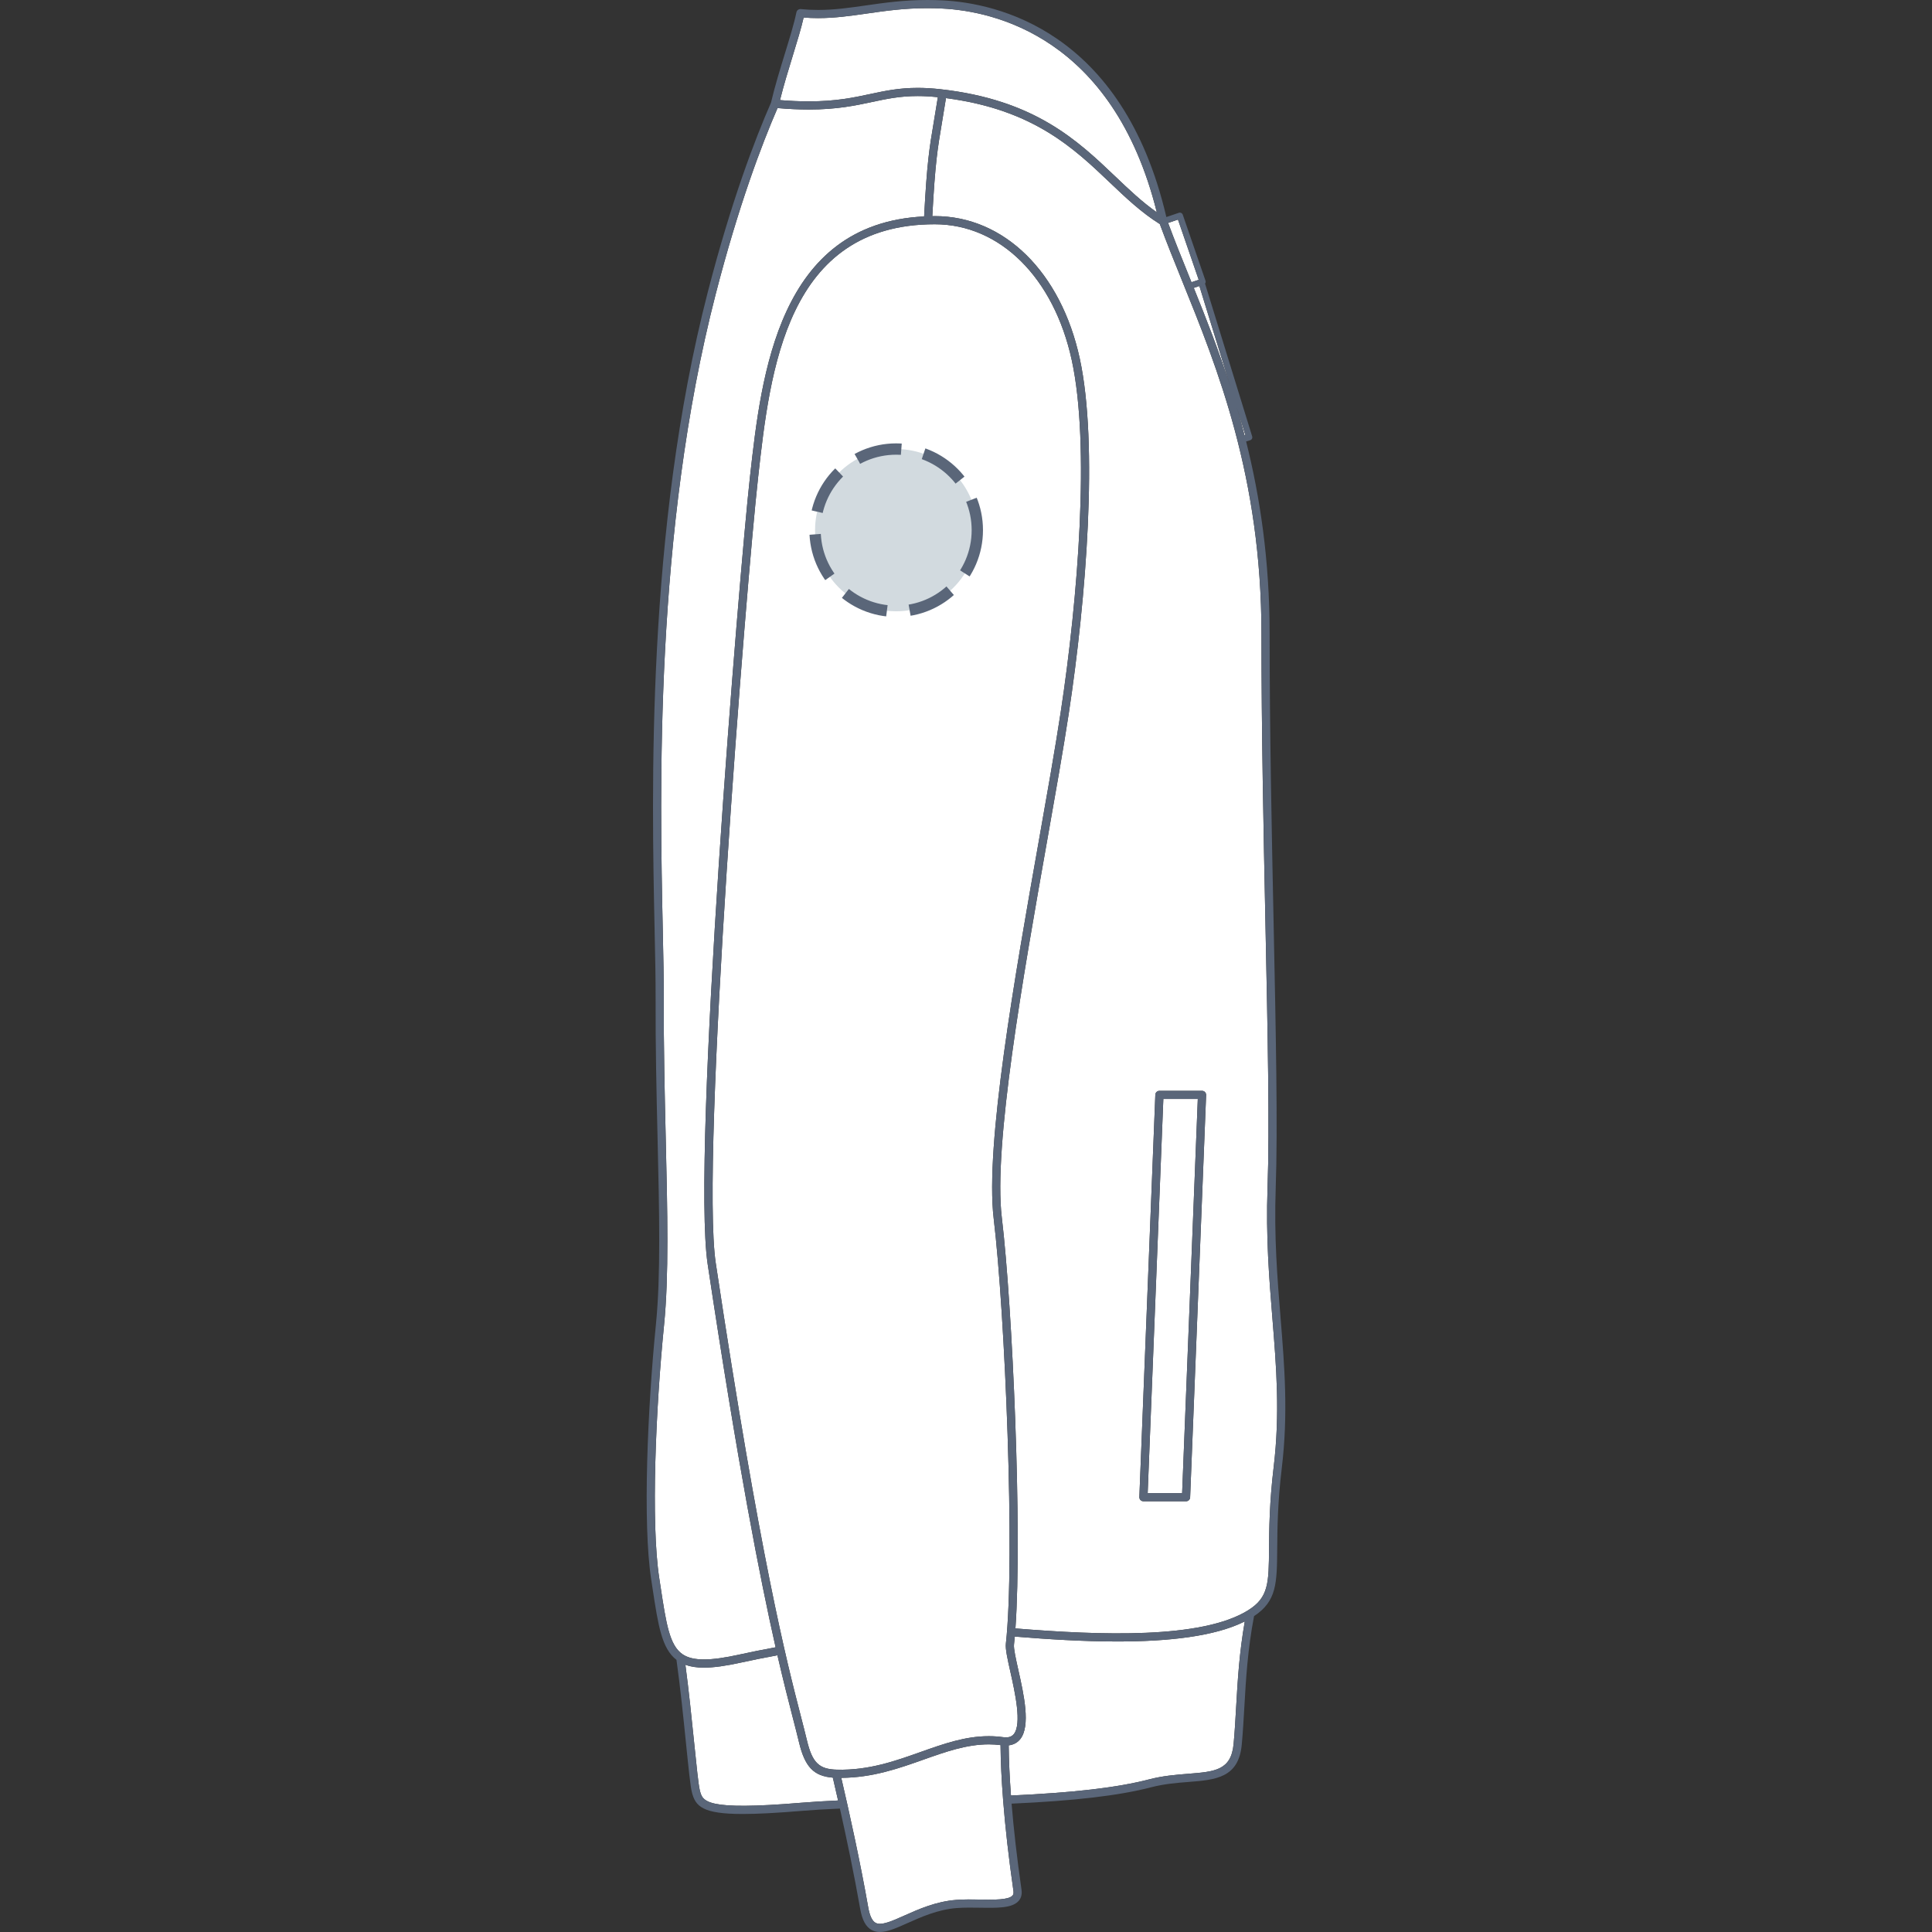 <svg xmlns="http://www.w3.org/2000/svg" xmlns:xlink="http://www.w3.org/1999/xlink" version="1.1" id="Veste_classique_manche_droite" x="0px" y="0px" width="512px" height="512px" viewBox="0 0 512 512" enable-background="new 0 0 512 512" xml:space="preserve">
<rect x="0" y="0" width="512" height="512" fill="#333333" stroke="none"/>
<g>
	<g id="Background">
		<path fill="#FFFFFF" d="M326.066,102.454l-8.217-26.651l-1.486,0.493C319.579,84.256,322.986,92.884,326.066,102.454z"></path>
		<path fill="#FFFFFF" d="M268.928,433.708c-0.066,0.743-0.135,1.455-0.21,2.125c-0.118,1.063,0.494,3.793,1.142,6.684    c1.481,6.62,3.326,14.86,0.509,18.378c-0.757,0.946-1.785,1.491-3.052,1.641c0.041,4.063,0.242,8.502,0.598,13.293    c16.568-0.735,28.236-2.098,36.633-4.28c3.65-0.949,7.162-1.226,10.26-1.47c7.156-0.564,11.476-0.903,12.117-7.961    c0.301-3.294,0.486-6.521,0.68-9.938c0.399-6.979,0.824-14.189,2.277-22.483c-8.051,4.032-20.453,5.318-33.761,5.317    C287.1,435.013,277.676,434.424,268.928,433.708z"></path>
		<path fill="#FFFFFF" d="M330.046,115.355l-2.217-7.193c0.694,2.361,1.362,4.783,2.004,7.259L330.046,115.355z"></path>
		<path fill="#FFFFFF" d="M196.073,438.449c2.699-0.599,6.027-1.266,9.473-1.901c-4.078-18.028-9.907-47.683-17.998-101.472    c-4.347-28.898,8.449-184.011,11.187-208.57l0.042-0.382c2.986-26.776,7.481-66.895,46.123-68.764    c0.778-14.461,1.39-18.091,2.582-25.155c0.31-1.835,0.659-3.898,1.058-6.449c-1.881-0.197-3.64-0.302-5.34-0.302    c-4.737,0-8.327,0.767-12.126,1.58c-4.368,0.934-9.318,1.993-16.74,1.993c-2.6,0-5.324-0.13-8.278-0.385    c-4.197,9.672-10.349,25.897-16.39,49.306c-16.269,63.038-14.805,131.831-14.017,168.789c0.148,6.932,0.276,12.919,0.258,17.523    c-0.05,13.059,0.24,25.438,0.521,37.41c0.459,19.58,0.855,36.491-0.444,49.482c-2.199,21.985-3.536,52.345-1.274,67.049    l0.362,2.374c1.462,9.632,2.345,15.447,5.805,17.816c0.012,0.009,0.025,0.017,0.038,0.024c0.007,0.005,0.016,0.009,0.023,0.014    C183.6,440.207,188.133,440.216,196.073,438.449z"></path>
		<path fill="#FFFFFF" d="M211.757,461.771c-0.476-1.979-1.021-4.091-1.643-6.5c-1.082-4.187-2.431-9.419-4.086-16.61    c-3.452,0.635-6.788,1.304-9.486,1.902c-4.118,0.915-7.382,1.375-10.021,1.375c-1.934,0-3.53-0.253-4.884-0.75    c0.905,6.757,1.681,14.357,2.315,20.586c0.613,6.021,1.144,11.219,1.499,12.638c0.762,3.053,1.363,5.463,26.889,3.336    c2.831-0.237,6.039-0.434,9.762-0.601c-0.49-2.157-0.956-4.188-1.392-6.054C215.626,470.699,213.304,468.212,211.757,461.771z"></path>
		<path fill="#FFFFFF" d="M244.037,464.271c6.044-2.143,11.752-4.166,18.005-4.166c1.276,0,2.552,0.088,3.797,0.261    c1.33,0.182,2.239-0.073,2.841-0.824c2.166-2.706,0.301-11.037-0.934-16.551c-0.746-3.337-1.336-5.975-1.18-7.396    c2.506-22.545-0.221-87.644-3.225-112.646c-2.332-19.426,5.6-64.215,11.973-100.204c2.224-12.559,4.324-24.423,5.772-33.95    c4.622-30.369,7.822-70.828,2.949-93.307c-4.749-21.902-19.003-36.054-36.313-36.054c-39.332,0-43.645,38.683-46.795,66.928    l-0.042,0.383c-3.114,27.92-15.321,180.607-11.198,208.009c11.801,78.443,18.775,105.461,22.522,119.976    c0.626,2.423,1.173,4.546,1.652,6.536c1.415,5.889,3.208,7.618,7.992,7.717C230.27,469.185,237.271,466.671,244.037,464.271z"></path>
		<path fill="#FFFFFF" d="M265.824,477.003c0-0.015,0.007-0.028,0.007-0.044c-0.409-5.243-0.64-10.087-0.681-14.49    c-1.023-0.125-2.063-0.197-3.108-0.197c-5.882,0-11.42,1.963-17.282,4.04c-6.643,2.355-13.515,4.781-21.815,4.835    c2.138,9.168,5.007,22.144,7.145,34.32c0.394,2.248,1.056,3.633,1.965,4.116c1.503,0.794,4.327-0.469,7.604-1.935    c3.726-1.666,8.361-3.739,13.727-4.153c2.098-0.161,4.287-0.129,6.404-0.093c3.685,0.059,7.495,0.117,8.536-1.065    c0.156-0.176,0.352-0.491,0.249-1.203l-0.05-0.338c-1.235-8.638-2.123-16.55-2.687-23.729    C265.837,477.044,265.825,477.025,265.824,477.003z"></path>
		<path fill="#FFFFFF" d="M315.755,74.787l1.916-0.635l-5.498-15.963l-2.61,0.888c1.699,4.602,3.621,9.358,5.654,14.383    C315.396,73.899,315.575,74.345,315.755,74.787z"></path>
		<path fill="#FFFFFF" d="M212.972,4.65c-0.641,2.834-1.729,6.374-2.874,10.099c-1.192,3.88-2.423,7.878-3.389,11.781    c2.716,0.223,5.222,0.332,7.625,0.332c7.192,0,11.816-0.99,16.286-1.945c3.915-0.838,7.613-1.629,12.58-1.629    c1.902,0,3.856,0.115,5.971,0.349c25.042,2.785,36.392,13.6,46.407,23.142c3.632,3.46,7.093,6.759,10.992,9.489    C294.945,9.614,263.102,2.947,249.768,2.267c-1.329-0.069-2.672-0.103-3.989-0.103c-6.135,0-11.164,0.722-16.029,1.421    c-4.354,0.625-8.465,1.216-12.94,1.216C215.504,4.801,214.24,4.752,212.972,4.65z"></path>
		<path fill="#FFFFFF" d="M250.692,26.004c-0.406,2.598-0.761,4.697-1.075,6.559c-1.174,6.955-1.778,10.539-2.546,24.727    c0.222-0.002,0.429-0.021,0.653-0.021c18.369,0,33.454,14.822,38.428,37.76c4.935,22.766,1.726,63.532-2.924,94.091    c-1.453,9.553-3.557,21.429-5.783,34.002c-6.348,35.849-14.246,80.463-11.953,99.569c2.841,23.664,5.433,83.146,3.607,108.86    c22.452,1.835,49.4,2.851,61.676-4.817c5.433-3.396,5.461-7.185,5.533-16.337c0.041-5.145,0.096-12.189,1.224-21.585    c1.711-14.259,0.718-26.508-0.335-39.475c-0.86-10.609-1.749-21.582-1.284-34.623c0.563-15.759,0.043-40.908-0.56-70.026    c-0.494-23.943-1.056-51.082-1.056-76.699c0-41.651-11.692-70.521-21.088-93.719c-2.106-5.204-4.095-10.122-5.846-14.893    c-4.901-3.062-8.976-6.934-13.279-11.034C284.559,39.267,273.785,29.01,250.692,26.004z M306.175,290.118    c0.022-0.58,0.5-1.039,1.081-1.039h11.296c0.296,0,0.576,0.12,0.781,0.332c0.203,0.212,0.313,0.499,0.301,0.794l-4.235,106.607    c-0.021,0.581-0.5,1.04-1.082,1.039h-11.295c-0.295,0-0.578-0.12-0.78-0.332c-0.204-0.213-0.313-0.498-0.302-0.794    L306.175,290.118z"></path>
		<polygon fill="#FFFFFF" points="317.428,291.244 308.297,291.244 304.148,395.687 313.277,395.687   "></polygon>
	</g>
	<g id="Outline">
		<path fill="#5A6679" d="M172.569,418.53l0.361,2.37c1.502,9.891,2.437,15.976,6.343,18.984c0.995,7.093,1.843,15.399,2.525,22.107    c0.673,6.602,1.159,11.372,1.551,12.941c0.943,3.771,2.803,5.794,13.491,5.794c3.914,0,9.009-0.271,15.679-0.826    c2.9-0.241,6.205-0.44,10.065-0.61c1.794,8.032,3.787,17.513,5.372,26.55c0.529,3.022,1.509,4.819,3.081,5.654    c0.663,0.353,1.376,0.504,2.144,0.504c2.05,0,4.485-1.088,7.36-2.374c3.573-1.598,8.018-3.586,13.01-3.971    c1.996-0.153,4.135-0.12,6.203-0.088c4.559,0.074,8.494,0.133,10.196-1.799c0.677-0.769,0.935-1.758,0.766-2.94l-0.049-0.338    c-1.166-8.156-2.022-15.661-2.586-22.503c16.687-0.743,28.478-2.126,37.01-4.345c3.468-0.899,6.877-1.169,9.888-1.405    c7.135-0.563,13.295-1.047,14.103-9.922c0.304-3.332,0.489-6.576,0.687-10.013c0.424-7.414,0.866-15.082,2.566-24.012    c6.016-3.967,6.066-8.684,6.139-17.877c0.043-5.376,0.096-12.068,1.209-21.344c1.735-14.474,0.734-26.828-0.326-39.906    c-0.856-10.549-1.739-21.457-1.278-34.37c0.563-15.82,0.044-40.997-0.56-70.149c-0.494-23.934-1.055-51.059-1.055-76.654    c0-19.563-2.55-36.317-6.227-50.996l1.063-0.326c0.207-0.063,0.379-0.207,0.48-0.396c0.1-0.19,0.121-0.414,0.058-0.619    l-12.495-40.515c0.029-0.04,0.067-0.071,0.09-0.115c0.096-0.194,0.111-0.419,0.039-0.624l-6.027-17.504    c-0.145-0.423-0.603-0.649-1.028-0.504l-3.319,1.13C297.502,7.866,263.867,0.819,249.878,0.104C248.513,0.035,247.134,0,245.779,0    c-6.29,0-11.397,0.733-16.338,1.443c-4.274,0.613-8.312,1.193-12.631,1.193c-1.566,0-3.067-0.074-4.588-0.228    c-0.559-0.053-1.06,0.319-1.169,0.864c-0.573,2.864-1.764,6.738-3.025,10.84c-1.26,4.1-2.687,8.744-3.707,13.086    c-4.231,9.672-10.556,26.201-16.751,50.206c-16.344,63.328-14.875,132.314-14.084,169.377c0.147,6.919,0.275,12.894,0.257,17.469    c-0.05,13.089,0.241,25.482,0.521,37.47c0.458,19.509,0.852,36.357-0.433,49.216C171.618,373.053,170.279,403.64,172.569,418.53z     M306.57,56.268c-3.899-2.73-7.36-6.029-10.992-9.489c-10.016-9.542-21.365-20.357-46.407-23.142    c-2.115-0.234-4.069-0.349-5.971-0.349c-4.967,0-8.665,0.791-12.58,1.629c-4.47,0.955-9.094,1.945-16.286,1.945    c-2.403,0-4.909-0.109-7.625-0.332c0.966-3.903,2.197-7.901,3.389-11.781c1.145-3.725,2.233-7.265,2.874-10.099    c1.268,0.102,2.532,0.151,3.838,0.151c4.475,0,8.586-0.591,12.94-1.216c4.865-0.699,9.894-1.421,16.029-1.421    c1.317,0,2.66,0.034,3.989,0.103C263.102,2.947,294.945,9.614,306.57,56.268z M317.671,74.152l-1.916,0.635    c-0.18-0.442-0.358-0.888-0.538-1.327c-2.033-5.025-3.955-9.781-5.654-14.383l2.61-0.888L317.671,74.152z M326.066,102.454    c-3.08-9.57-6.487-18.198-9.703-26.158l1.486-0.493L326.066,102.454z M329.833,115.421c-0.642-2.476-1.31-4.898-2.004-7.259    l2.217,7.193L329.833,115.421z M330.775,426.734c-12.275,7.668-39.224,6.652-61.676,4.817c1.825-25.714-0.767-85.196-3.607-108.86    c-2.293-19.106,5.605-63.721,11.953-99.569c2.227-12.573,4.33-24.449,5.783-34.002c4.649-30.559,7.858-71.325,2.924-94.091    c-4.975-22.938-20.06-37.76-38.428-37.76c-0.224,0-0.431,0.019-0.653,0.021c0.768-14.188,1.372-17.772,2.546-24.727    c0.314-1.862,0.669-3.961,1.075-6.559c23.093,3.006,33.867,13.263,43.393,22.34c4.304,4.1,8.378,7.972,13.279,11.034    c1.751,4.771,3.739,9.689,5.846,14.893c9.396,23.198,21.088,52.068,21.088,93.719c0,25.617,0.562,52.756,1.056,76.699    c0.603,29.118,1.123,54.267,0.56,70.026c-0.465,13.041,0.424,24.014,1.284,34.623c1.053,12.967,2.046,25.216,0.335,39.475    c-1.128,9.396-1.183,16.44-1.224,21.585C336.236,419.55,336.208,423.338,330.775,426.734z M189.688,334.754    c-4.123-27.401,8.084-180.089,11.198-208.009l0.042-0.383c3.15-28.245,7.463-66.928,46.795-66.928    c17.31,0,31.564,14.152,36.313,36.054c4.873,22.479,1.673,62.938-2.949,93.307c-1.448,9.527-3.549,21.391-5.772,33.95    c-6.373,35.989-14.305,80.778-11.973,100.204c3.004,25.002,5.73,90.101,3.225,112.646c-0.156,1.422,0.434,4.06,1.18,7.396    c1.234,5.514,3.1,13.845,0.934,16.551c-0.602,0.751-1.511,1.006-2.841,0.824c-1.245-0.173-2.521-0.261-3.797-0.261    c-6.253,0-11.961,2.023-18.005,4.166c-6.766,2.399-13.767,4.913-22.183,4.711c-4.784-0.099-6.577-1.828-7.992-7.717    c-0.479-1.99-1.026-4.113-1.652-6.536C208.463,440.215,201.489,413.197,189.688,334.754z M267.914,475.828    c-0.355-4.791-0.557-9.229-0.598-13.293c1.267-0.149,2.295-0.694,3.052-1.641c2.817-3.518,0.973-11.758-0.509-18.378    c-0.647-2.891-1.26-5.62-1.142-6.684c0.075-0.67,0.144-1.382,0.21-2.125c8.748,0.716,18.172,1.305,27.192,1.305    c13.308,0.001,25.71-1.285,33.761-5.317c-1.453,8.294-1.878,15.505-2.277,22.483c-0.193,3.417-0.379,6.645-0.68,9.938    c-0.642,7.058-4.961,7.396-12.117,7.961c-3.098,0.244-6.609,0.521-10.26,1.47C296.15,473.73,284.482,475.093,267.914,475.828z     M222.945,471.146c8.3-0.054,15.172-2.479,21.815-4.835c5.862-2.077,11.4-4.04,17.282-4.04c1.045,0,2.085,0.072,3.108,0.197    c0.041,4.403,0.271,9.247,0.681,14.49c0,0.016-0.007,0.029-0.007,0.044c0.001,0.022,0.013,0.041,0.015,0.063    c0.563,7.18,1.451,15.092,2.687,23.729l0.05,0.338c0.103,0.712-0.093,1.027-0.249,1.203c-1.041,1.183-4.852,1.124-8.536,1.065    c-2.117-0.036-4.306-0.068-6.404,0.093c-5.366,0.414-10.001,2.487-13.727,4.153c-3.277,1.466-6.101,2.729-7.604,1.935    c-0.909-0.483-1.571-1.868-1.965-4.116C227.952,493.29,225.083,480.314,222.945,471.146z M181.637,441.188    c1.354,0.497,2.95,0.75,4.884,0.75c2.639,0,5.903-0.46,10.021-1.375c2.698-0.599,6.034-1.268,9.486-1.902    c1.655,7.191,3.004,12.424,4.086,16.61c0.622,2.409,1.167,4.521,1.643,6.5c1.547,6.441,3.869,8.929,8.953,9.322    c0.436,1.866,0.902,3.896,1.392,6.054c-3.723,0.167-6.931,0.363-9.762,0.601c-25.526,2.127-26.127-0.283-26.889-3.336    c-0.355-1.419-0.886-6.617-1.499-12.638C183.318,455.545,182.542,447.944,181.637,441.188z M175.984,351.152    c1.299-12.991,0.903-29.902,0.444-49.482c-0.281-11.973-0.571-24.352-0.521-37.41c0.018-4.604-0.11-10.591-0.258-17.523    c-0.788-36.958-2.252-105.751,14.017-168.789c6.041-23.409,12.193-39.634,16.39-49.306c2.954,0.255,5.678,0.385,8.278,0.385    c7.422,0,12.372-1.059,16.74-1.993c3.799-0.813,7.389-1.58,12.126-1.58c1.7,0,3.459,0.105,5.34,0.302    c-0.399,2.551-0.748,4.614-1.058,6.449c-1.192,7.064-1.804,10.694-2.582,25.155c-38.642,1.869-43.137,41.988-46.123,68.764    l-0.042,0.382c-2.738,24.559-15.534,179.672-11.187,208.57c8.091,53.789,13.92,83.443,17.998,101.472    c-3.446,0.636-6.774,1.303-9.473,1.901c-7.94,1.767-12.473,1.758-15.135-0.02c-0.007-0.005-0.016-0.009-0.023-0.014    c-0.013-0.008-0.026-0.016-0.038-0.024c-3.46-2.369-4.343-8.185-5.805-17.816l-0.362-2.374    C172.448,403.497,173.785,373.138,175.984,351.152z"></path>
		<path fill="#5A6679" d="M315.398,396.813l4.235-106.607c0.013-0.295-0.098-0.582-0.301-0.794    c-0.205-0.212-0.485-0.332-0.781-0.332h-11.296c-0.581,0-1.059,0.459-1.081,1.039l-4.235,106.607    c-0.012,0.296,0.098,0.581,0.302,0.794c0.202,0.212,0.485,0.332,0.78,0.332h11.295    C314.898,397.853,315.377,397.394,315.398,396.813z M317.428,291.244l-4.15,104.442h-9.129l4.148-104.442H317.428z"></path>
	</g>
</g>
<circle fill="#D2DADF" cx="237.5" cy="140.5" r="21.5"></circle><circle stroke="#5A6679" fill="none" stroke-width="3" stroke-miterlimit="10" stroke-dasharray="12.08,6.04" cx="237.5" cy="140.5" r="21.5"></circle></svg>